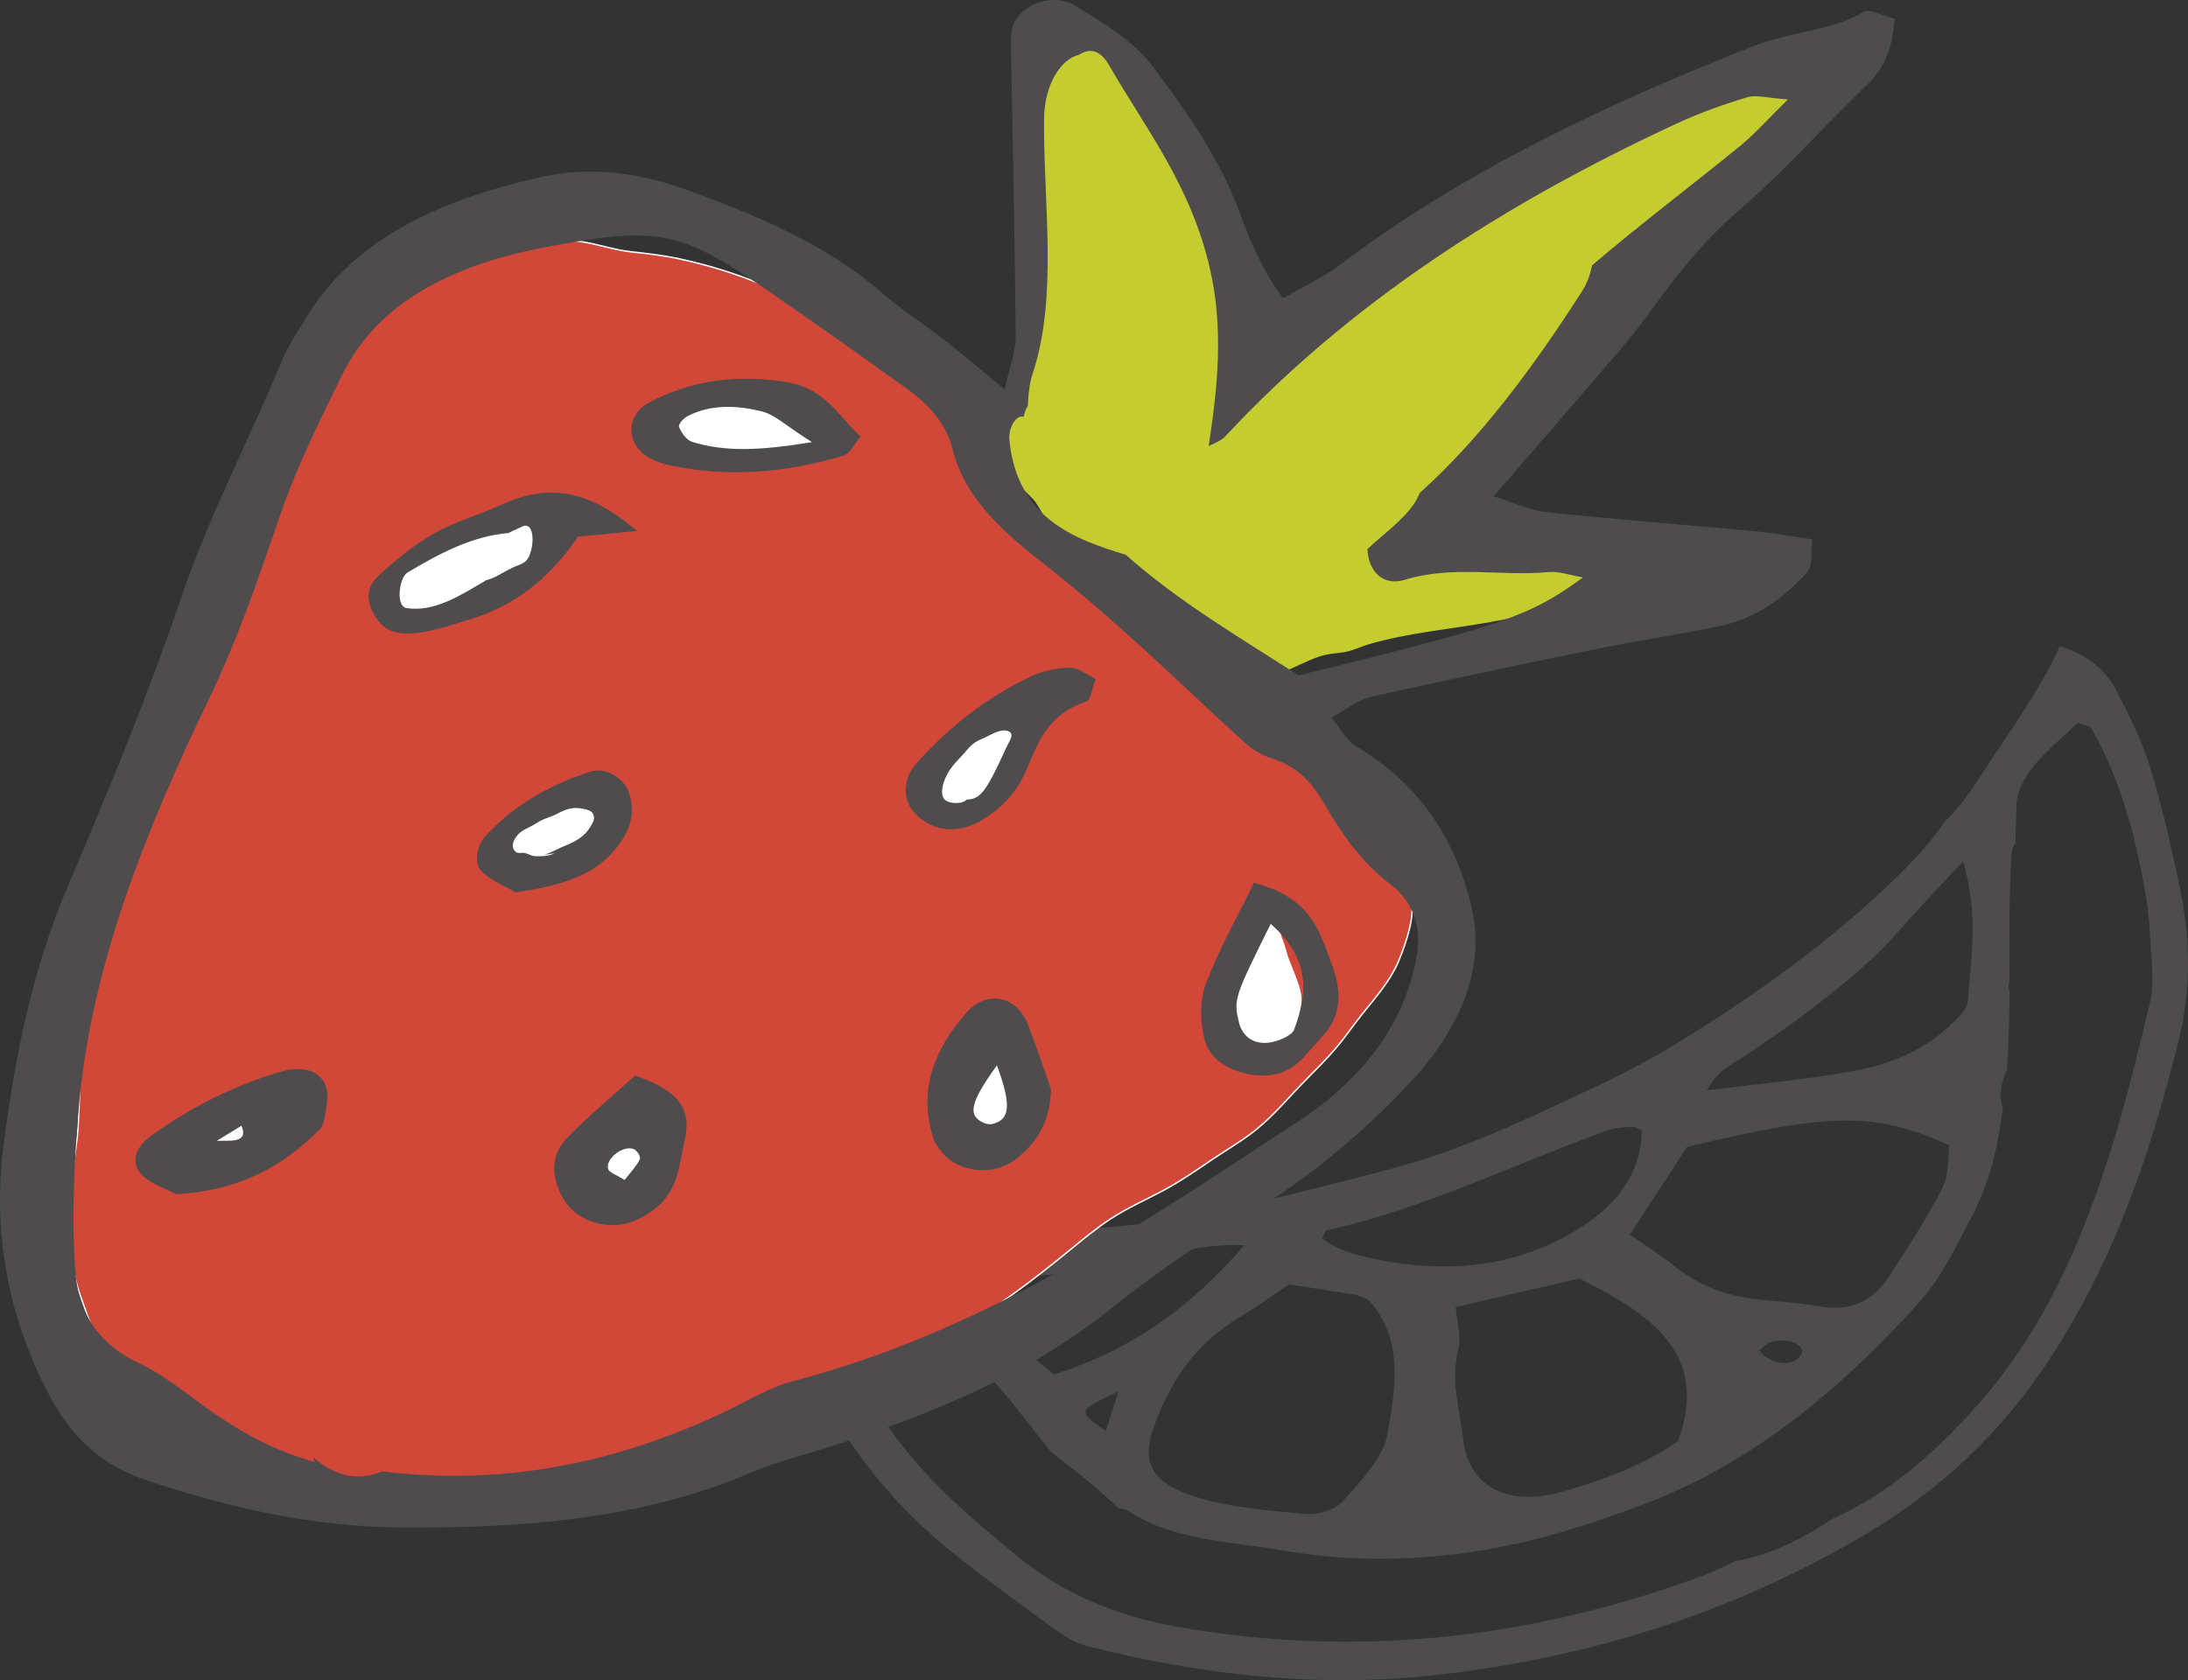 <?xml version="1.0" encoding="utf-8"?>
<!-- Generator: Adobe Illustrator 16.0.4, SVG Export Plug-In . SVG Version: 6.00 Build 0)  -->
<!DOCTYPE svg PUBLIC "-//W3C//DTD SVG 1.1//EN" "http://www.w3.org/Graphics/SVG/1.1/DTD/svg11.dtd">
<svg version="1.1" id="Layer_1" xmlns="http://www.w3.org/2000/svg" xmlns:xlink="http://www.w3.org/1999/xlink" x="0px" y="0px"
	 width="244.405px" height="187.722px" viewBox="0 0 244.405 187.722" enable-background="new 0 0 244.405 187.722"
	 xml:space="preserve">
<rect x="0" y="0" width="244.405" height="187.722" fill="#333333" stroke="none"/>
<path fill="#4E4C4D" d="M86.187,144.015c0.272,0.876,0.523,1.724,0.664,2.571c0.402,0.509,0.766,1.053,1.067,1.657
	c1.984,3.974,3.853,8.025,6.298,11.767c3.162,4.838,7.045,9.278,11.747,13.093c3.463,2.809,7.092,5.476,10.74,8.116
	c1.442,1.044,2.958,2.236,4.743,2.693c12.541,3.21,25.698,4.734,39.106,3.222c16.769-1.892,32.753-6.843,47.448-15.48
	c8.722-5.125,15.351-11.455,20.494-19.131c7.635-11.392,11.68-23.598,14.799-35.965c1.396-5.535,1.436-11.152,0.351-16.577
	c-0.949-4.744-2.032-9.472-3.426-14.099c-0.906-3.006-2.33-5.883-3.797-8.695c-1.168-2.243-3.076-3.994-6.334-4.975
	c-2.229,4.929-5.794,9.797-8.493,13.936c-1.231,1.889-2.6,4.033-4.328,5.59c-1.487,2.25-3.428,4.338-5.467,6.32
	c-7.309,7.109-15.79,13.201-24.783,18.688c-3.829,2.337-7.969,4.314-12.092,6.232c-4.571,2.125-9.188,4.253-13.964,5.906
	c-4.779,1.653-9.768,2.774-14.687,4.036c-9.405,2.413-18.845,4.47-28.524,4.434c-2.232-0.009-4.541,0.36-6.787,0.763
	c-7.034,1.262-13.945,1.503-20.74,0.275c-0.693-0.125-1.694-0.217-2.202,0.104c-0.439,0.278-0.896,0.403-1.351,0.531
	C85.808,140.318,85.54,141.933,86.187,144.015z M195.646,117.484c1.597-1.16,3.294-2.218,4.881-3.386
	c1.786-1.315,3.536-2.672,5.231-4.071c1.499-1.236,2.978-2.504,4.327-3.854c1.529-1.528,2.896-3.168,4.351-4.748
	c1.273-1.383,2.571-2.75,4.868-5.201c1.704,5.987,0.874,10.885,0.494,15.707c-0.071,0.9-1.216,1.922-2.075,2.73
	c-2.759,2.592-6.345,4.159-10.064,4.876c-5.382,1.038-10.855,1.493-16.965,2.283C191.794,119.441,194.012,118.669,195.646,117.484z
	 M188.459,128.131c16.331-3.871,20.957-3.898,29.29-0.171c-0.211,1.478-0.007,3.27-0.775,4.768c-1.752,3.414-3.9,6.719-6.043,10.005
	c-1.698,2.604-4.194,3.838-7.64,3.235c-2.156-0.377-4.387-0.545-6.598-0.752c-3.801-0.354-6.999-1.605-9.678-3.779
	c-1.521-1.234-3.241-2.295-4.965-3.5C184.17,134.695,186.294,131.444,188.459,128.131z M201.084,151.509
	c-0.837,1.016-2.444,1.041-3.919,0.066c-0.185-0.121-0.296-0.318-0.635-0.696c0.651-0.55,0.804-0.765,1.011-0.84
	c1.635-0.589,3.502-0.167,3.76,0.851C201.346,151.069,201.226,151.336,201.084,151.509z M187.448,161.006
	c-3.813,2.694-8.348,4.356-12.984,5.67c-6.031,1.71-10.419-0.563-11.019-5.838c-0.377-3.307-1.442-6.536-0.555-10.062
	c0.396-1.572-0.168-3.242-0.285-4.736c4.69-1.085,9.114-2.107,13.812-3.193C184.012,146.656,191.098,151.042,187.448,161.006z
	 M148.169,137.477c10.979-2.448,20.958-7.407,31.403-11.19c0.89-0.322,1.924-0.31,2.892-0.402c0.209-0.02,0.423,0.179,0.922,0.409
	c-0.038,5.36-3.521,9.245-8.927,12.066c-6.376,3.327-13.123,3.72-19.805,2.513c-2.501-0.451-5.107-1.033-6.986-2.521
	C147.947,137.85,148.027,137.509,148.169,137.477z M143.98,143.499c2.611,0.407,5.021,0.766,7.417,1.169
	c0.47,0.079,0.882,0.328,1.438,0.544c4.032,4.373,3.046,9.913,2.111,15.148c-0.456,2.548-2.973,5.104-4.969,7.415
	c-0.735,0.851-2.776,1.506-4.017,1.391c-4.168-0.386-8.475-0.718-12.296-1.898c-4.569-1.412-6.341-3.467-4.812-7.738
	c1.758-4.914,4.458-9.288,9.696-12.413C140.461,145.974,142.242,144.664,143.98,143.499z M122.894,141.746
	c5.177-0.711,10.213-2.894,16.107-2.621c-5.73,6.6-12.114,11.537-21.276,14.44c-4.025-3.268-7.751-6.292-12.222-9.921
	C112.056,142.943,117.486,142.489,122.894,141.746z M123.514,159.884c-3.208-2.241-3.199-2.275,1.422-4.402
	C124.319,157.389,123.938,158.572,123.514,159.884z M103.711,148.12c6.151,3.718,9.633,9.124,13.733,14.146
	c2.578,1.966,5.169,3.99,7.503,6.26c0.426,0.027,0.842,0.118,1.238,0.377c4.985,3.26,11.369,3.318,17.314,4.356
	c7.327,1.278,14.946,1.166,22.443-0.105c5.935-1.006,11.873-2.886,17.531-5.026c12.764-4.829,22.345-13.224,30.791-22.484
	c2.774-3.041,4.418-6.82,6.328-10.357c0.832-1.81,1.562-3.662,2.055-5.611c0.492-1.947,0.819-3.906,1.082-5.867
	c-0.51-1.383-0.208-2.795,0.451-4.288c0.207-2.915,0.275-5.839,0.283-8.769c-0.144-0.417-0.146-0.811,0.003-1.146
	c-0.001-4.804-0.077-9.619,0.258-14.421c0.027-0.399,0.194-0.697,0.407-0.945c0.041-1.44,0.06-2.88,0.112-4.321
	c0.051-1.383,0.845-2.983,1.824-4.2c1.455-1.81,3.382-3.367,5.022-4.95c0.762,0.286,1.368,0.333,1.518,0.596
	c3.29,5.785,4.943,12.087,6.055,18.546c0.321,1.866,0.479,3.772,0.563,5.678c0.094,2.117,0.436,4.292-0.058,6.375
	c-2.268,9.575-4.675,19.134-8.828,28.45c-2.593,5.818-5.903,11.428-10.297,16.393c-4.536,5.124-9.713,9.923-16.389,12.907
	c-3.232,2.184-7.104,4.145-10.872,4.712c-1.131,0.572-2.274,1.142-3.478,1.588c-19.438,7.213-38.998,9.223-58.705,5.76
	c-6.91-1.214-12.77-3.696-17.795-7.781c-5.391-4.381-10.557-8.832-14.419-14.345c-2.465-3.517-5.199-6.843-5.672-11.227
	c-0.116-1.081-1.069-2.029-2.083-3.828C96.579,145.446,100.199,145.997,103.711,148.12z"/>
<g>
	<path fill="#C4CC2F" d="M111.755,51.547c-0.021-1.697,0.653-3.378,1.172-4.986c0.635-1.97,1.162-3.834,1.537-5.86
		c0.324-1.751,0.513-3.312,0.514-5.083c0.001-2.451-0.112-4.905,0.212-7.338c0.294-2.194,0.373-4.254,0.373-6.462
		c0-0.809,0.004-1.617-0.006-2.426c-0.014-1.059,0.277-2.054,0.314-3.105c0.115-3.24-0.479-6.735,0.277-9.9
		c0.184-0.767,0.061-1.958,0.631-2.501c0.945-0.901,2.18-0.805,3.229-0.212c2.114,1.193,3.847,3.34,5.487,5.092
		c2.058,2.196,4.496,4.052,6.494,6.296c2.147,2.413,3.585,5.541,4.69,8.529c0.977,2.638,1.064,5.4,1.128,8.171
		c0.027,1.195,0.285,2.356,0.324,3.551c0.042,1.306-0.016,2.625-0.016,3.932c0,1.51-0.192,3.149,0.023,4.633
		c0.863-0.587,1.546-1.744,2.204-2.529c1.038-1.241,2.04-2.496,3.146-3.676c1.08-1.15,2.009-2.354,2.986-3.586
		c0.985-1.243,2.189-2.185,3.311-3.292c2.442-2.413,5.423-4.262,8.134-6.372c2.705-2.106,5.693-3.713,8.82-5.093
		c3.342-1.475,6.749-2.866,10.005-4.524c3.218-1.64,6.595-3.329,10.146-4.127c3.142-0.707,6.061-2.068,9.205-2.788
		c1.414-0.323,2.866-0.39,4.284-0.71c1.109-0.251,2.198-0.58,3.312-0.812c0.613-0.127,3.709-1.155,4.183-0.269
		c0.242,0.454-0.728,1.53-0.987,1.836c-1.366,1.614-3.216,2.845-4.85,4.161c-1.791,1.443-3.514,2.914-5.385,4.255
		c-2.119,1.517-3.84,3.354-5.684,5.187c-3.396,3.376-6.494,7.056-9.322,10.921c-4.978,6.804-10.248,13.395-15.576,19.919
		c-1.717,2.103-3.754,3.916-5.576,5.927c-1.053,1.16-1.746,2.506-2.669,3.756c0.543,0.129,1.239-0.266,1.781-0.419
		c1.987-0.563,3.963-1.03,6.009-1.318c2.996-0.423,6.096-0.841,9.125-0.53c2.067,0.211,4.102,0.69,6.174,0.908
		c1.212,0.127,2.392,0.325,3.568,0.653c0.55,0.153,4.133,0.793,4.085,1.312c-0.058,0.629-2.892,1.645-3.104,1.74
		c-2.102,0.953-4.244,1.656-6.479,2.238c-4.131,1.076-8.285,2.098-12.488,2.851c-4.505,0.807-9.202,1.195-13.613,2.49
		c-0.941,0.275-1.86,0.758-2.841,0.894c-0.974,0.134-1.747,0.156-2.691,0.477c-2.794,0.947-6.083,3.397-9.126,2.215
		c-1.152-0.447-1.988-1.265-2.968-1.991c-0.878-0.652-1.807-1.234-2.742-1.798c-2.061-1.239-4.048-2.569-5.984-3.979
		c-0.989-0.721-1.587-1.679-2.497-2.463c-0.531-0.457-1.041-0.784-1.552-1.306c-1.632-1.67-3.36-3.102-4.875-4.896
		c-0.761-0.9-1.185-1.887-1.816-2.861c-0.452-0.695-1.144-1.169-1.649-1.82c-0.219-0.281-0.748-0.797-0.878-1.157
		c-0.136-0.376,0.021-0.738-0.095-1.116c-0.162-0.033-0.324-0.066-0.486-0.1C112.602,51.79,112.632,51.563,111.755,51.547z"/>
	<path fill="#D24838" stroke="#FFFFFF" stroke-width="0.161" stroke-miterlimit="10" d="M18.12,82.987
		c2.822-6.778,5.141-13.729,8.115-20.446c0.749-1.692,1.534-3.369,2.271-5.067c0.873-2.013,1.624-4.021,2.823-5.873
		c1.588-2.45,3.562-4.567,4.977-7.142c0.701-1.277,1.294-2.607,2.024-3.871c0.72-1.247,1.543-2.433,2.314-3.647
		c1.63-2.564,3.276-5.334,5.904-6.988c1.12-0.705,2.293-1.337,3.578-1.693c1.693-0.469,3.554-0.483,5.287-0.68
		c3.076-0.347,6.388-1.041,9.477-0.587c1.909,0.281,3.711,0.938,5.647,1.145c1.813,0.195,3.571,0.397,5.361,0.785
		c3.178,0.688,6.194,1.609,9.195,2.853c2.234,0.926,4.436,2.027,6.454,3.363c2.227,1.473,4.256,3.26,6.291,4.978
		c3.319,2.803,6.669,5.528,9.665,8.684c3.522,3.708,7.368,7.191,10.629,11.132c1.632,1.973,3.271,3.798,5.329,5.361
		c1.043,0.792,2.162,1.496,3.166,2.341c1.809,1.521,3.488,3.427,4.948,5.283c1.051,1.335,2.006,2.68,3.229,3.87
		c1.292,1.259,2.746,2.263,4.16,3.377c1.92,1.514,3.62,3.271,5.504,4.82c1.147,0.942,2.38,1.704,3.59,2.552
		c1.959,1.375,3.605,3.022,5.245,4.752c1.995,2.105,3.59,4.241,4.201,7.127c0.333,1.573,0.33,2.703-0.042,4.262
		c-0.304,1.271-0.75,2.572-1.268,3.781c-0.938,2.189-2.563,4.008-4.033,5.844c-1.005,1.255-1.92,2.611-2.965,3.834
		c-0.997,1.166-2.085,2.259-3.164,3.345c-1.857,1.869-3.617,4.015-5.662,5.683c-1.568,1.279-3.363,2.295-5.034,3.431
		c-1.683,1.144-3.336,2.29-5.127,3.266c-2.097,1.142-4.249,2.062-6.248,3.384c-1.49,0.986-2.852,2.105-4.228,3.234
		c-4.304,3.531-8.676,6.87-13.551,9.583c-4.539,2.526-9.172,4.896-13.783,7.288c-2.114,1.098-4.204,2.248-6.322,3.336
		c-3.474,1.786-7.019,2.99-10.729,4.137c-4.338,1.341-8.608,3.109-13.083,3.953c-2.243,0.423-4.539,0.864-6.809,1.119
		c-2.117,0.239-4.243,0.235-6.369,0.223c-1.354-0.008-2.713,0.043-4.066-0.027c-2.763-0.141-5.442-0.842-8.141-1.396
		c-3.551-0.729-7.039-1.4-10.376-2.878c-1.312-0.58-2.604-1.19-3.797-1.988c-1.021-0.682-1.835-1.501-2.692-2.372
		c-1.981-2.012-4.269-3.679-6.095-5.846c-2.494-2.959-3.822-6.577-5.067-10.193c-0.589-1.712-0.787-3.486-0.883-5.291
		c-0.159-3.012-0.065-6.162,0.274-9.16c0.15-1.322,0.389-2.633,0.471-3.963c0.158-2.56,0.208-5.18,0.235-7.745
		c0.013-1.2-0.047-2.398-0.039-3.598c0.015-2.36,0.598-4.558,1.354-6.772c0.362-1.064,0.713-2.13,1.041-3.205
		c0.438-1.436,1.039-2.797,1.515-4.215c0.378-1.128,0.428-2.227,0.642-3.384c0.241-1.306,0.533-2.611,0.877-3.894
		c0.338-1.257,0.78-2.411,1.396-3.56c0.389-0.728,0.881-1.478,1.137-2.271c0.176-0.545,0.24-1.11,0.45-1.646
		c0.21-0.535,0.576-0.922,0.849-1.414c0.416-0.752,0.501-1.582,0.715-2.396c0.314-1.202,1.112-2.176,1.771-3.209"/>
	<path fill="#FFFFFF" d="M141.639,103c-0.09,0.02-0.181,0.039-0.271,0.059c-0.028,0.778-0.773,1.551-1.147,2.194
		c-0.647,1.11-1.651,1.95-2.272,3.074c-1.082,1.955-1.631,4.099-1.649,6.304c-0.016,1.839,0.382,3.362,2.379,3.677
		c1.392,0.219,2.985-0.509,4.138-1.296c0.87-0.594,1.837-1.612,2.083-2.679c0.248-1.071,0.648-2.147,0.424-3.342
		c-0.31-1.646-1.277-3.263-1.683-4.916c-0.161-0.657-0.485-1.269-0.639-1.925c-0.097-0.417-0.403-1.01-0.426-1.419
		C142.484,102.709,142.395,102.688,141.639,103z"/>
	<path fill="#FFFFFF" d="M107.972,118c-1.08,2.286-2.188,8.01,0.578,9.698c0.732,0.447,2.534,0.892,3.437,0.657
		c1.072-0.277,1.49-2.508,1.752-3.43c0.251-0.887,0.233-1.702,0.232-2.616c0-0.449,0.172-1.175-0.057-1.575
		c-0.314-0.551-1.256-1.031-1.767-1.384c-0.94-0.647-1.349-1.365-2.51-1.35c-0.908,0.013-1.547-0.047-2.332,0.332"/>
	<path fill="#FFFFFF" d="M70.639,126.333c-0.588-0.298-0.99-0.528-1.668-0.114c-0.449,0.273-0.682,0.776-1.072,1.124
		c-0.407,0.362-0.892,0.5-1.2,0.974c-1.033,1.585-0.522,4.018,1.453,4.324c0.572,0.089,1.509,0.15,1.999-0.157
		c0.476-0.298,0.906-1.157,1.117-1.647c0.251-0.582,0.657-1.705,0.345-2.323c-0.325-0.644-1.151-0.703-1.641-1.18"/>
	<path fill="#FFFFFF" d="M28.306,128.333c-0.394,0.489-1.503,0.646-2.061,0.675c-1.226,0.063-2.766,0.179-3.964-0.074
		c-0.59-0.125-1.835-0.437-1.704-1.261c0.1-0.632,1.153-0.8,1.635-1.08c0.976-0.569,1.889-0.981,2.903-1.47
		c1.232-0.595,2.585-1.443,4.008-1.475c1.012-0.022,0.857,0.283,0.849,1.186c-0.009,0.889,0.13,1.114-0.484,1.697
		c-0.571,0.545-1.222,0.99-1.849,1.469"/>
	<path fill="#FFFFFF" d="M49.639,68c0.569-0.002,1.091,0.017,1.659-0.074c0.686-0.109,1.457-0.146,2.13-0.291
		c1.454-0.312,3.082-1.564,4.229-2.479c1.494-1.191,3.302-2.733,4.072-4.489c0.328-0.747,0.435-1.741,0-2.424
		c-0.461-0.725-1.321-0.662-2.098-0.584c-1.129,0.113-2.31,0.724-3.408,1.09c-1.431,0.478-2.823,1.105-4.251,1.556
		c-1.548,0.488-3.1,0.816-4.607,1.453c-0.813,0.344-1.847,0.566-2.571,1.072c-0.324,0.227-0.49,0.543-0.803,0.763
		c-0.433,0.305-0.771,0.312-1.108,0.733c-0.607,0.762-0.609,1.564-0.579,2.503c0.028,0.878,0.374,1.608,1.062,2.179
		c0.59,0.489,0.935,0.158,1.626,0.307c0.48,0.104,0.799,0.339,1.312,0.365c1.286,0.064,2.145-0.223,3.329-0.605
		C50.984,68.636,52.868,68.668,49.639,68z"/>
	<path fill="#FFFFFF" d="M72.639,49.333c0.131-0.884,0.574-1.352,1.075-1.992c0.6-0.767,1.354-1.607,2.25-2.032
		c1.012-0.48,2.44-0.74,3.542-0.908c0.789-0.121,1.534-0.305,2.3-0.413c0.994-0.14,1.967,0.132,2.925,0.272
		c0.524,0.078,1.072,0.01,1.584,0.139c0.496,0.125,0.974,0.42,1.503,0.527c1.051,0.215,2.071,0.373,2.994,0.944
		c0.414,0.257,1.451,0.843,1.771,1.196c0.104,0.115,0.234,0.792,0.298,0.935c0.128,0.293,0.484,0.659,0.464,1.007
		c-0.061,1.073-1.984,1.005-2.694,0.996c-1.759-0.021-3.229,0.338-4.934,0.598c-1.088,0.165-2.248,0.367-3.327,0.406
		c-1.961,0.071-4.336,0.322-6.174-0.341C74.866,50.179,73.799,49.556,72.639,49.333z"/>
	<path fill="#4E4C4D" d="M208.248,1.297c-3.708,2.174-8.327,2.258-12.297,3.819c-16.726,6.579-32.615,14.146-46.293,24.486
		c-1.787,1.352-3.977,2.354-6.346,3.73c-2.453-3.373-3.728-6.531-4.891-9.711c-2.102-5.75-5.703-10.884-9.49-15.99
		c-2.23-3.008-5.543-4.983-8.81-6.98c-2.746-1.679-6.76,0.1-7.125,2.877c-0.067,0.513-0.081,1.032-0.072,1.549
		c0.19,10.846,0.438,21.691,0.53,32.537c0.015,1.674-0.677,3.352-1.232,5.9c-2.758-2.273-4.636-3.892-6.609-5.43
		c-2.299-1.793-4.841-3.396-6.998-5.289C92.397,27.34,84.497,24,76.301,21.066c-5.087-1.82-10.617-2.494-15.963-1.275
		c-11.059,2.521-20.737,6.794-26.096,15.634c-0.983,1.624-2.078,3.227-2.78,4.932c-3.631,8.803-8.146,17.335-11.192,26.331
		c-3.7,10.928-8.164,21.699-12.728,32.418c-3.983,9.353-5.857,18.957-7.133,28.739c-1.163,8.918,0.149,17.527,3.979,25.82
		c2.228,4.822,5.327,9.483,11.762,11.648c9.188,3.092,18.699,5.286,28.721,5.351c13.498,0.088,26.775-0.896,39.04-6.146
		c2.802-1.199,5.898-1.951,8.864-2.899c11.367-3.634,22.083-8.072,30.956-15.114c4.546-3.608,9.335-7.1,14.503-10.092
		c7.369-4.269,13.566-9.413,18.995-15.162c5.605-5.938,8.919-12.787,7.068-20.248c-1.702-6.857-5.36-13.194-12.774-17.59
		c-1.137-0.673-1.721-1.956-2.795-3.239c1.768-0.96,2.931-1.976,4.335-2.292c8.292-1.865,16.627-3.609,24.974-5.31
		c4.634-0.944,9.347-1.642,13.976-2.601c4.227-0.874,7.28-3.234,9.778-5.945c0.771-0.837,0.448-2.335,0.662-3.768
		c-2.336-0.34-4.175-0.691-6.038-0.865c-7.92-0.738-15.857-1.359-23.764-2.179c-1.717-0.178-3.332-0.995-5.804-1.771
		c3.382-3.906,6.314-7.245,9.185-10.62c2.89-3.397,5.955-6.719,8.507-10.277c2.896-4.04,5.974-7.851,9.981-11.297
		c5.019-4.312,9.249-9.218,14.007-13.738c2.219-2.105,2.84-4.465,3.112-7.405C210.433,1.793,208.817,0.963,208.248,1.297z
		 M155.236,98.731c2.999,2.292,3.575,5.392,2.925,8.621c-1.216,6.03-4.537,11.201-9.848,15.533c-1.12,0.914-2.322,1.772-3.561,2.582
		c-17.353,11.355-34.377,23.111-56.175,28.849c-2.668,0.703-5.033,2.182-7.498,3.358c-11.889,5.679-24.565,8.401-38.415,6.729
		c-2.768,1.172-5.362,0.456-7.666-1.578c0.048,0.179,0.104,0.344,0.147,0.528c-4.701-1.352-8.229-3.343-11.545-5.669
		c-2.649-1.858-5.126-3.985-8.111-5.397c-5.041-2.386-6.788-6.24-7.08-10.332c-0.421-5.893-0.125-11.847,0.353-17.748
		c1.309-16.168,7.518-31.423,14.688-46.34c3.26-6.784,5.56-13.674,7.952-20.621c1.789-5.194,4.318-10.237,6.767-15.269
		c4.16-8.547,12.941-12.543,23.309-14.472c12.277-2.284,14.614-1.656,24.429,5.064c5.116,3.505,10.135,7.103,15.162,10.691
		c2.664,1.901,4.629,3.998,5.376,7.059c1.212,4.954,5.149,8.748,9.585,12.217c3.427,2.679,6.724,5.475,9.914,8.339
		c4.463,4.005,8.738,8.144,13.177,12.166c0.817,0.74,1.939,1.385,3.079,1.745c2.954,0.933,4.496,2.922,5.714,5.002
		C149.834,93.072,151.89,96.173,155.236,98.731z M194.315,16.359c-5.463,4.453-11.151,8.732-16.474,13.29
		c-0.207,0.983-0.523,1.957-1.097,2.854c-5.444,8.519-11.472,16.6-18.114,22.532c-0.225,0.395-0.38,0.819-0.637,1.197
		c-1.338,1.971-3.584,3.54-5.25,5.116c0.118,2.51,1.75,4.18,4.184,3.429c5.354-1.652,10.759-0.354,16.091-0.863
		c1.126-0.107,2.335,0.354,3.809,0.604c-5.99,4.353-8.812,5.315-31.759,10.94c-6.587-4.22-13.53-8.315-19.319-13.481
		c-5.705-1.71-12.107-4.065-12.991-12.734c-0.166-1.621,0.875-2.967,1.584-2.665c0.101-0.454,0.241-0.91,0.466-1.227
		c0.038-1.322,0.222-2.635,0.533-3.572c2.864-8.608,1.2-19.039,1.283-28.438c0.036-4.131,2.013-6.806,3.921-7.222
		c1.1-0.734,2.308-0.636,3.351,1.181c4.031,7.019,9.127,13.381,11.269,22.766c1.529,6.707,0.849,13.218-0.153,19.769
		c0.839-0.376,1.499-0.696,1.872-1.099c13.635-14.689,30.932-25.917,50.513-34.98c2.476-1.146,5.122-2.089,7.796-2.895
		c0.969-0.292,2.25,0.094,4.525,0.248C197.47,13.31,196.041,14.954,194.315,16.359z"/>
	<path fill="#4E4C4D" d="M56.109,56.35c-2.503,1.139-5.29,1.921-7.616,3.245c-2.302,1.312-4.327,3.004-6.21,4.717
		c-1.705,1.554-1.257,3.407-0.028,5.051c1.186,1.588,3.224,1.589,5.119,1.242c1.854-0.337,3.641-0.945,5.424-1.504
		c5.611-1.758,9.163-5.349,11.766-9.136c2.182-0.215,3.702-0.364,6.58-0.646C65.782,54.714,61.325,53.98,56.109,56.35z
		 M58.669,62.743c-0.52,0.393-1.055,0.475-1.56,0.751c-0.035,0.008-0.05,0.071-0.087,0.074c-0.049,0.004-0.093,0.032-0.142,0.035
		c-0.805,0.416-1.582,0.963-2.479,1.192c-0.008,0.002-0.01-0.011-0.01-0.011c-2.926,1.703-5.809,3.639-8.976,3.156
		c-1.26-0.192-0.812-3.42,0.08-3.957c3.72-2.236,7.337-4.093,11.296-4.429c0.332-0.162,0.665-0.335,0.999-0.466
		c0.126-0.088,0.26-0.093,0.388-0.189v0.005c0.096-0.03,0.189-0.101,0.285-0.13C59.937,58.314,59.649,62.003,58.669,62.743z"/>
	<path fill="#4E4C4D" d="M117.406,121.722c-0.08,3.078-1.205,5.649-3.855,7.736c-2.741,2.158-7.002,1.516-8.736-1.27
		c-0.143-0.228-0.352-0.438-0.438-0.679c-1.898-5.312-0.211-10.121,3.627-14.411c2.282-2.549,5.566-1.811,6.806,1.336
		C115.758,116.843,116.547,119.292,117.406,121.722z M111.358,119.034c-3.066,4.243-3.286,5.642-1.434,6.435
		c0.257,0.109,0.631,0.181,0.896,0.117C112.803,125.11,113.036,123.575,111.358,119.034z"/>
	<path fill="#4E4C4D" d="M19.653,133.418c-1.096-0.612-3.04-1.206-3.967-2.342c-1.071-1.314-0.542-2.915,1.125-4.123
		c4.331-3.139,9.146-5.632,14.618-7.229c3.346-0.978,5.593,0.65,5.074,3.598c-0.18,1.017-0.171,2.261-0.894,2.976
		C31.667,130.202,26.872,133.039,19.653,133.418z M24.205,127.466c1.493-0.054,3.616,0.291,2.767-1.687
		C25.968,126.392,25.086,126.929,24.205,127.466z"/>
	<path fill="#4E4C4D" d="M122.396,75.864c-0.479,1.192-0.533,2.353-1.081,2.532c-4.431,1.457-5.416,4.788-6.776,7.876
		c-1,2.271-2.641,4.06-5.03,5.449c-2.075,1.207-4.346,1.237-6.112,0.12c-1.973-1.25-2.567-2.896-2.042-4.789
		c0.2-0.724,0.716-1.434,1.267-2.043c3.4-3.761,7.446-7.001,12.418-9.383c1.303-0.625,2.955-1.004,4.462-1.036
		C120.447,74.57,121.421,75.406,122.396,75.864z M108.665,86.308c0.239-0.002,0.667,0.039,0.686-0.015
		c0.138-0.39,0.194-0.799,0.275-1.202c-0.214,0.017-0.586-0.012-0.616,0.057C108.848,85.521,108.77,85.917,108.665,86.308z"/>
	<path fill="#4E4C4D" d="M70.948,120.167c4.802,1.65,6.335,3.69,5.553,7.118c-0.584,2.558-0.667,5.24-2.782,7.28
		c-1.122,1.083-2.981,2.14-4.632,2.283c-2.646,0.231-5.067-0.951-6.205-2.984c-1.22-2.181-1.531-4.626,0.393-6.647
		C65.567,124.808,68.236,122.632,70.948,120.167z M69.771,131.841c0.613-0.798,1.303-1.508,1.701-2.312
		c0.139-0.281-0.318-1.021-0.713-1.158c-1.222-0.424-3.183,1.13-2.82,2.26C68.055,130.993,68.801,131.223,69.771,131.841z"/>
	<path fill="#4E4C4D" d="M140.069,98.628c6.464,1.674,7.309,5.509,8.576,8.774c1.026,2.642,1.535,5.599-0.761,8.203
		c-0.742,0.841-1.488,1.681-2.245,2.515c-1.452,1.6-3.388,2.342-5.825,1.949c-2.754-0.442-4.788-1.875-5.289-3.992
		c-0.466-1.973-0.531-4.216,0.165-6.115C136.029,106.312,138.033,102.82,140.069,98.628z M141.938,103.224
		c-4.065,8.207-4.174,8.438-3.532,11.046c0.338,1.376,1.451,2.398,3.208,2.235c1.07-0.101,2.682-0.775,2.94-1.465
		C146.023,111.132,146.497,107.232,141.938,103.224z"/>
	<path fill="#4E4C4D" d="M57.595,99.708c-1.26-0.776-3.174-1.461-4.019-2.644c-0.6-0.838-0.246-2.636,0.533-3.511
		c3.003-3.367,7.052-5.809,11.848-7.337c1.719-0.548,3.68,0.694,4.26,2.252c1.034,2.776-0.224,5.185-2.186,7.185
		C65.582,98.152,61.851,99.064,57.595,99.708z"/>
	<path fill="#4E4C4D" d="M96.142,48.792c-0.834,0.956-1.202,1.893-1.906,2.105c-6.374,1.927-12.906,2.506-19.576,1.062
		c-0.604-0.131-1.191-0.357-1.74-0.606c-3.004-1.362-3.23-4.901-0.382-6.4c4.782-2.516,10.045-3.2,15.544-2.213
		C92.202,43.479,93.696,46.516,96.142,48.792z M90.693,49.4c-2.888-1.817-4.114-3.083-5.669-3.458
		c-2.709-0.652-5.644-0.8-8.237,0.565c-0.468,0.246-1.057,0.911-0.934,1.203c0.268,0.636,0.814,1.464,1.498,1.671
		C81.003,50.486,84.742,50.372,90.693,49.4z"/>
	<path fill="#FFFFFF" d="M107.972,89.333c1.259,0.028,1.886-0.854,2.519-1.928c0.767-1.301,1.343-2.69,1.994-4.05
		c0.31-0.646,0.944-1.461,0.004-1.703c-0.904-0.232-2.034,0.605-2.85,0.924c-1.214,0.474-1.569,1.236-2.406,2.091
		c-0.599,0.61-1.109,1.2-1.509,2.001c-0.36,0.723-0.785,2.006-0.226,2.64C105.96,89.83,107.519,89.886,107.972,89.333"/>
	<path fill="#FFFFFF" d="M59.639,95.667c1.33,0.027,2.278-0.699,3.472-1.171c1.167-0.462,2.245-1.073,2.86-2.163
		c0.206-0.364,0.461-0.71,0.354-1.179c-0.123-0.533-0.587-0.665-1.187-0.792c-1.146-0.243-1.971,0.053-2.906,0.563
		c-0.416,0.227-0.979,0.404-1.43,0.584c-0.445,0.178-0.696,0.354-1.071,0.583c-0.747,0.454-1.546,0.637-2.095,1.433
		c-0.3,0.434-0.536,1.031-0.179,1.49c0.367,0.471,0.726,0.189,1.2,0.299c0.553,0.129,0.651,0.354,1.315,0.352
		c0.776-0.004,1.262,0.002,1.999-0.333"/>
</g>
<g>
</g>
<g>
</g>
<g>
</g>
<g>
</g>
<g>
</g>
<g>
</g>
</svg>
